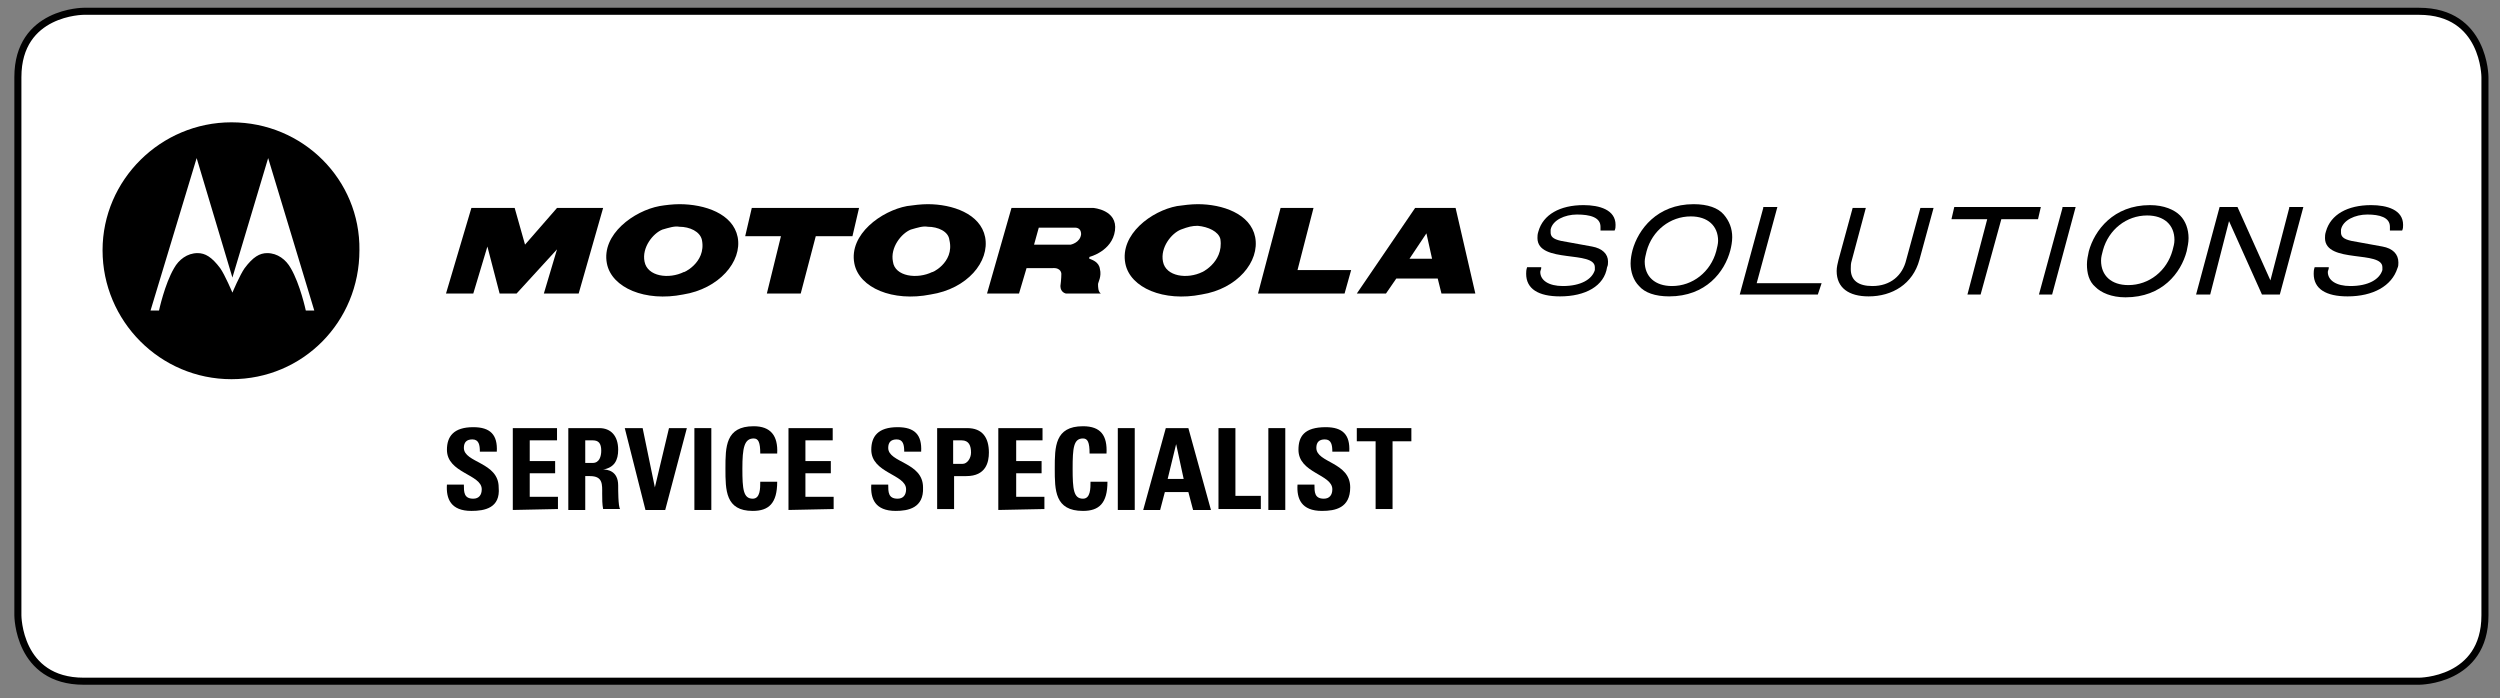 <svg xmlns="http://www.w3.org/2000/svg" xmlns:xlink="http://www.w3.org/1999/xlink" id="Layer_1" x="0px" y="0px" viewBox="0 0 265.7 74.2" style="enable-background:new 0 0 265.7 74.2;" xml:space="preserve"><rect x="0" y="0" width="265.7" height="74.2" fill="#808080" stroke="none"/><style type="text/css">	.st0{fill:#FFFFFF;}	.st1{fill:none;stroke:#000000;stroke-width:0.75;}</style><g>	<path class="st0" d="M8.9,1.2c0,0-7,0-7,7v57.2c0,0,0,7,7,7h248.2c0,0,7,0,7-7V8.2c0,0,0-7-7-7H8.9z"></path>	<path class="st1" d="M8.9,1.2c0,0-7,0-7,7v57.2c0,0,0,7,7,7h248.2c0,0,7,0,7-7V8.2c0,0,0-7-7-7H8.9z"></path>	<path class="st0" d="M24.6,40.1c-7.4,0-13.5-6.1-13.5-13.5c0-7.4,6.1-13.5,13.5-13.5s13.5,6.1,13.5,13.5  C38.1,34.1,32,40.1,24.6,40.1"></path>	<path d="M32.5,33c0,0-0.6-2.8-1.6-4.5c-0.5-0.9-1.4-1.6-2.5-1.6c-0.8,0-1.5,0.4-2.4,1.6c-0.5,0.7-1.3,2.6-1.3,2.6s-0.8-1.9-1.3-2.6  c-0.9-1.2-1.6-1.6-2.4-1.6c-1.1,0-2,0.7-2.5,1.6c-1,1.7-1.6,4.5-1.6,4.5h-0.9l4.9-16.2l3.8,12.7l0,0l0,0l3.8-12.7L33.4,33H32.5z   M24.6,13c-7.5,0-13.7,6.1-13.7,13.6c0,7.5,6.1,13.7,13.7,13.7s13.6-6.1,13.6-13.7C38.3,19.1,32.2,13,24.6,13"></path></g><polygon points="47.4,31.2 50.1,22.1 54.7,22.1 55.8,26 59.2,22.1 64.1,22.1 61.5,31.2 57.8,31.2 59.2,26.5 54.9,31.2 53.1,31.2  51.8,26.2 50.3,31.2 "></polygon><polygon points="79.9,22.1 91.3,22.1 90.6,25.1 86.7,25.1 85.1,31.2 81.5,31.2 83,25.1 79.2,25.1 "></polygon><g>	<path d="M118.5,24.5c0.3-2.2-2.3-2.4-2.3-2.4h-8.7l-2.6,9.1h3.4l0.8-2.7l2.7,0c1-0.1,1,0.6,1,0.6s0,0.6-0.1,1.3  c0,0.7,0.6,0.8,0.6,0.8h3.7c-0.3-0.2-0.3-0.7-0.3-1c0-0.2,0.4-0.8,0.2-1.6c-0.1-0.8-0.9-1-1.1-1.1c-0.1,0,0-0.2,0-0.2  S118.2,26.7,118.5,24.5 M113.8,26h-3.9l0.5-1.8l3.8,0c0,0,0.7-0.1,0.7,0.7C114.8,25.8,113.8,26,113.8,26"></path></g><polygon points="136.1,22.1 139.6,22.1 137.9,28.7 143.6,28.7 142.9,31.2 133.7,31.2 "></polygon><path d="M154.7,22.1h-4.3l-6.2,9.1h3.1l1.1-1.6l0,0h4.4v0l0.4,1.6h3.6L154.7,22.1z M152.2,27.5h-2.3l-0.1,0l1.8-2.7L152.2,27.5 L152.2,27.5z"></path><g>	<path d="M78.4,25.2c-0.5-2.5-3.5-3.5-6.2-3.5c-0.7,0-1.5,0.1-2.1,0.2c-2.7,0.5-6.2,3-5.6,6.1c0.5,2.6,4.1,4.1,8.1,3.3  C76.4,30.7,78.9,27.8,78.4,25.2 M72.7,28.9c-1.6,0.8-3.9,0.5-4.2-1.1c-0.3-1.5,0.9-3,1.9-3.4c0.7-0.2,1.3-0.4,1.8-0.3  c1.1,0,2.2,0.5,2.4,1.4C75.1,28,72.4,29.1,72.7,28.9"></path>	<path d="M104.7,25.2c-0.5-2.5-3.5-3.5-6.1-3.5c-0.7,0-1.5,0.1-2.2,0.2c-2.7,0.5-6.2,3-5.6,6.1c0.5,2.6,4.1,4.1,8.1,3.3  C102.8,30.7,105.2,27.8,104.7,25.2 M99.1,28.9c-1.6,0.8-4,0.5-4.2-1.1c-0.3-1.5,0.9-3,1.9-3.4c0.7-0.2,1.3-0.4,1.8-0.3  c1.1,0,2.2,0.5,2.3,1.4C101.5,28,98.8,29.1,99.1,28.9"></path>	<path d="M133.4,25.2c-0.5-2.5-3.5-3.5-6.1-3.5c-0.7,0-1.5,0.1-2.2,0.2c-2.7,0.5-6.1,3-5.5,6.1c0.5,2.6,4.1,4.1,8.1,3.3  C131.5,30.7,133.9,27.8,133.4,25.2 M127.8,28.9c-1.6,0.8-3.9,0.5-4.2-1.1c-0.3-1.5,0.9-3,1.9-3.4c0.8-0.3,1.2-0.4,1.8-0.4  c1.1,0.1,2.2,0.6,2.4,1.4C130.1,28,127.4,29.1,127.8,28.9"></path>	<path d="M165.8,31.5c-2.3,0-3.6-0.8-3.6-2.4c0-0.2,0-0.4,0.1-0.7l0,0h1.5l0,0.1c0,0.1-0.1,0.3-0.1,0.4c0,0.9,0.9,1.5,2.4,1.5  c1.9,0,3.1-0.7,3.4-1.7c0-0.1,0-0.2,0-0.3c0-0.9-1.5-1-3-1.2c-1.5-0.2-3.1-0.5-3.1-1.9c0-0.2,0-0.4,0.1-0.7  c0.5-1.8,2.3-2.8,4.8-2.8c1.7,0,3.4,0.5,3.4,2.1c0,0.2,0,0.4-0.1,0.6l0,0h-1.5l0-0.1c0-0.1,0-0.2,0-0.3c0-1-1.1-1.3-2.5-1.3  c-1.3,0-2.6,0.6-2.8,1.6c0,0.1,0,0.2,0,0.3c0,0.4,0.2,0.7,1.1,0.9l3.3,0.6c1.1,0.2,1.7,0.8,1.7,1.6c0,0.2,0,0.4-0.1,0.6  C170.5,30.4,168.5,31.5,165.8,31.5L165.8,31.5z"></path>	<path d="M249.5,31.5c-2.3,0-3.6-0.8-3.6-2.4c0-0.2,0-0.4,0.1-0.7l0,0h1.5l0,0.1c0,0.1-0.1,0.3-0.1,0.4c0,0.9,0.9,1.5,2.4,1.5  c1.9,0,3.1-0.7,3.4-1.7c0-0.1,0-0.2,0-0.3c0-0.9-1.5-1-3-1.2c-1.5-0.2-3.1-0.5-3.1-1.9c0-0.2,0-0.4,0.1-0.7  c0.5-1.8,2.3-2.8,4.8-2.8c1.7,0,3.4,0.5,3.4,2.1c0,0.2,0,0.4-0.1,0.6l0,0H254l0-0.1c0-0.1,0-0.2,0-0.3c0-1-1.1-1.3-2.4-1.3  c-1.3,0-2.6,0.6-2.8,1.6c0,0.1,0,0.2,0,0.3c0,0.4,0.2,0.7,1.1,0.9l3.3,0.6c1.1,0.2,1.7,0.8,1.7,1.7c0,0.2,0,0.4-0.1,0.6  C254.2,30.4,252.2,31.5,249.5,31.5L249.5,31.5z"></path>	<path d="M177.7,30.4c2.2,0,4.1-1.5,4.7-3.7c0.1-0.4,0.2-0.8,0.2-1.1c0-1.6-1.1-2.6-2.9-2.6c-2.2,0-4.1,1.5-4.7,3.7  c-0.1,0.4-0.2,0.8-0.2,1.1C174.8,29.4,175.9,30.4,177.7,30.4 M177.4,31.5c-1.5,0-2.6-0.4-3.2-1.1c-0.6-0.6-0.9-1.5-0.9-2.4  c0-0.5,0.1-1,0.2-1.4c0.6-2.2,2.6-4.9,6.5-4.9c1.5,0,2.6,0.4,3.2,1.1s0.9,1.5,0.9,2.4c0,0.5-0.1,1-0.2,1.4  C183.3,28.9,181.3,31.5,177.4,31.5L177.4,31.5z"></path></g><polygon points="184.9,31.3 187.4,22.1 187.4,22 188.9,22 186.7,30.1 193.6,30.1 193.2,31.3 "></polygon><g>	<path d="M198.6,31.5c-2.1,0-3.4-0.9-3.4-2.7c0-0.4,0.1-0.8,0.2-1.2l1.5-5.5h1.4l-1.5,5.6c-0.1,0.3-0.1,0.6-0.1,0.9  c0,1.2,0.8,1.8,2.3,1.8c1.9,0,3.2-1.1,3.6-2.8l1.5-5.5l0,0h1.4l-1.5,5.5C203.3,30.2,201.1,31.5,198.6,31.5L198.6,31.5z"></path></g><polygon points="209.1,31.3 211.2,23.3 207.4,23.3 207.7,22 216.9,22 216.6,23.3 212.7,23.3 210.5,31.3 "></polygon><polygon points="216.7,31.3 219.2,22.1 219.2,22 220.6,22 218.1,31.3 "></polygon><g>	<path d="M230.9,26.6c-0.6,2.2-2.5,3.7-4.7,3.7c-1.8,0-2.9-1-2.9-2.6c0-0.4,0.1-0.7,0.2-1.1c0.6-2.2,2.5-3.7,4.7-3.7  c1.8,0,2.9,1,2.9,2.6C231.1,25.9,231,26.2,230.9,26.6 M231.7,22.9c-0.6-0.6-1.7-1.1-3.2-1.1c-3.9,0-5.9,2.7-6.5,4.9  c-0.1,0.5-0.2,0.9-0.2,1.4c0,0.9,0.2,1.8,0.9,2.4c0.6,0.6,1.7,1.1,3.2,1.1l0,0c3.9,0,5.9-2.6,6.5-4.9c0.1-0.5,0.2-0.9,0.2-1.4  C232.6,24.4,232.3,23.5,231.7,22.9"></path></g><polygon points="240.4,31.3 236.9,23.5 234.9,31.3 233.4,31.3 235.9,22 237.8,22 241.3,29.8 243.3,22.1 243.3,22 244.8,22  242.3,31.3 "></polygon><g>	<path d="M50.1,54.3c-2.2,0-2.7-1.3-2.6-2.8h1.8c0,0.8,0,1.5,1,1.5c0.6,0,0.9-0.4,0.9-1c0-1.6-3.7-1.7-3.7-4.2  c0-1.4,0.7-2.4,2.8-2.4c1.8,0,2.6,0.8,2.5,2.6h-1.8c0-0.7-0.1-1.3-0.8-1.3c-0.6,0-0.9,0.3-0.9,0.9c0,1.6,3.7,1.5,3.7,4.2  C53.2,54,51.5,54.3,50.1,54.3z"></path>	<path d="M54.5,54.2v-8.7h4.7v1.3h-2.9V49H59v1.3h-2.7v2.5h3v1.3L54.5,54.2L54.5,54.2z"></path>	<path d="M62.2,54.2h-1.8v-8.7h3.3c1.2,0,2,0.8,2,2.3c0,1.1-0.4,1.9-1.6,2.1v0c0.4,0,1.6,0.1,1.6,1.7c0,0.5,0,2.2,0.2,2.5h-1.8  C64,53.6,64,53,64,52.5c0-1,0.1-1.9-1.3-1.9h-0.5C62.2,50.6,62.2,54.2,62.2,54.2z M62.2,49.2H63c0.7,0,0.9-0.7,0.9-1.3  c0-0.8-0.3-1.1-0.9-1.1h-0.8V49.2z"></path>	<path d="M66.4,45.5h1.9l1.3,6.3h0l1.5-6.3H73l-2.3,8.7h-2.1L66.4,45.5z"></path>	<path d="M73.8,54.2v-8.7h1.8v8.7H73.8z"></path>	<path d="M77.1,49.8c0-2.3,0-4.5,3-4.5c1.8,0,2.6,1,2.5,2.9h-1.8c0-1.2-0.2-1.6-0.7-1.6c-1,0-1.2,1-1.2,3.2S79,53,80,53  c0.8,0,0.8-1.1,0.8-1.8h1.8c0,2.3-0.9,3.1-2.6,3.1C77.1,54.3,77.1,52.1,77.1,49.8z"></path>	<path d="M83.8,54.2v-8.7h4.7v1.3h-2.9V49h2.7v1.3h-2.7v2.5h3v1.3L83.8,54.2L83.8,54.2z"></path>	<path d="M95.2,54.3c-2.2,0-2.7-1.3-2.6-2.8h1.8c0,0.8,0,1.5,1,1.5c0.6,0,0.9-0.4,0.9-1c0-1.6-3.7-1.7-3.7-4.2  c0-1.4,0.7-2.4,2.8-2.4c1.8,0,2.6,0.8,2.5,2.6h-1.8c0-0.7-0.1-1.3-0.8-1.3c-0.6,0-0.9,0.3-0.9,0.9c0,1.6,3.7,1.5,3.7,4.2  C98.2,54,96.5,54.3,95.2,54.3z"></path>	<path d="M99.5,45.5h3.3c1.6,0,2.3,1,2.3,2.6c0,1-0.3,2.5-2.4,2.5h-1.3v3.5h-1.8V45.5z M101.3,49.3h1c0.5,0,0.9-0.6,0.9-1.2  c0-0.7-0.2-1.3-1-1.3h-0.9V49.3z"></path>	<path d="M106.1,54.2v-8.7h4.7v1.3H108V49h2.7v1.3H108v2.5h3v1.3L106.1,54.2L106.1,54.2z"></path>	<path d="M112.1,49.8c0-2.3,0-4.5,3-4.5c1.9,0,2.6,1,2.5,2.9h-1.8c0-1.2-0.2-1.6-0.7-1.6c-1,0-1.1,1-1.1,3.2s0.1,3.2,1.1,3.2  c0.8,0,0.8-1.1,0.8-1.8h1.8c0,2.3-0.9,3.1-2.6,3.1C112.1,54.3,112.1,52.1,112.1,49.8z"></path>	<path d="M118.8,54.2v-8.7h1.8v8.7H118.8z"></path>	<path d="M121.5,54.2l2.4-8.7h2.4l2.4,8.7h-1.9l-0.5-1.9h-2.5l-0.5,1.9H121.5z M125,47.2L125,47.2l-0.9,3.7h1.7L125,47.2z"></path>	<path d="M129.5,54.2v-8.7h1.8v7.2h2.7v1.4H129.5z"></path>	<path d="M134.8,54.2v-8.7h1.8v8.7H134.8z"></path>	<path d="M140.5,54.3c-2.2,0-2.7-1.3-2.6-2.8h1.8c0,0.8,0,1.5,1,1.5c0.6,0,0.9-0.4,0.9-1c0-1.6-3.6-1.7-3.6-4.2  c0-1.4,0.6-2.4,2.9-2.4c1.8,0,2.6,0.8,2.5,2.6h-1.8c0-0.7-0.1-1.3-0.8-1.3c-0.6,0-0.9,0.3-0.9,0.9c0,1.6,3.6,1.5,3.6,4.2  C143.5,54,141.9,54.3,140.5,54.3z"></path>	<path d="M150,45.5v1.4h-2v7.2h-1.8v-7.2h-2v-1.4H150z"></path></g></svg>